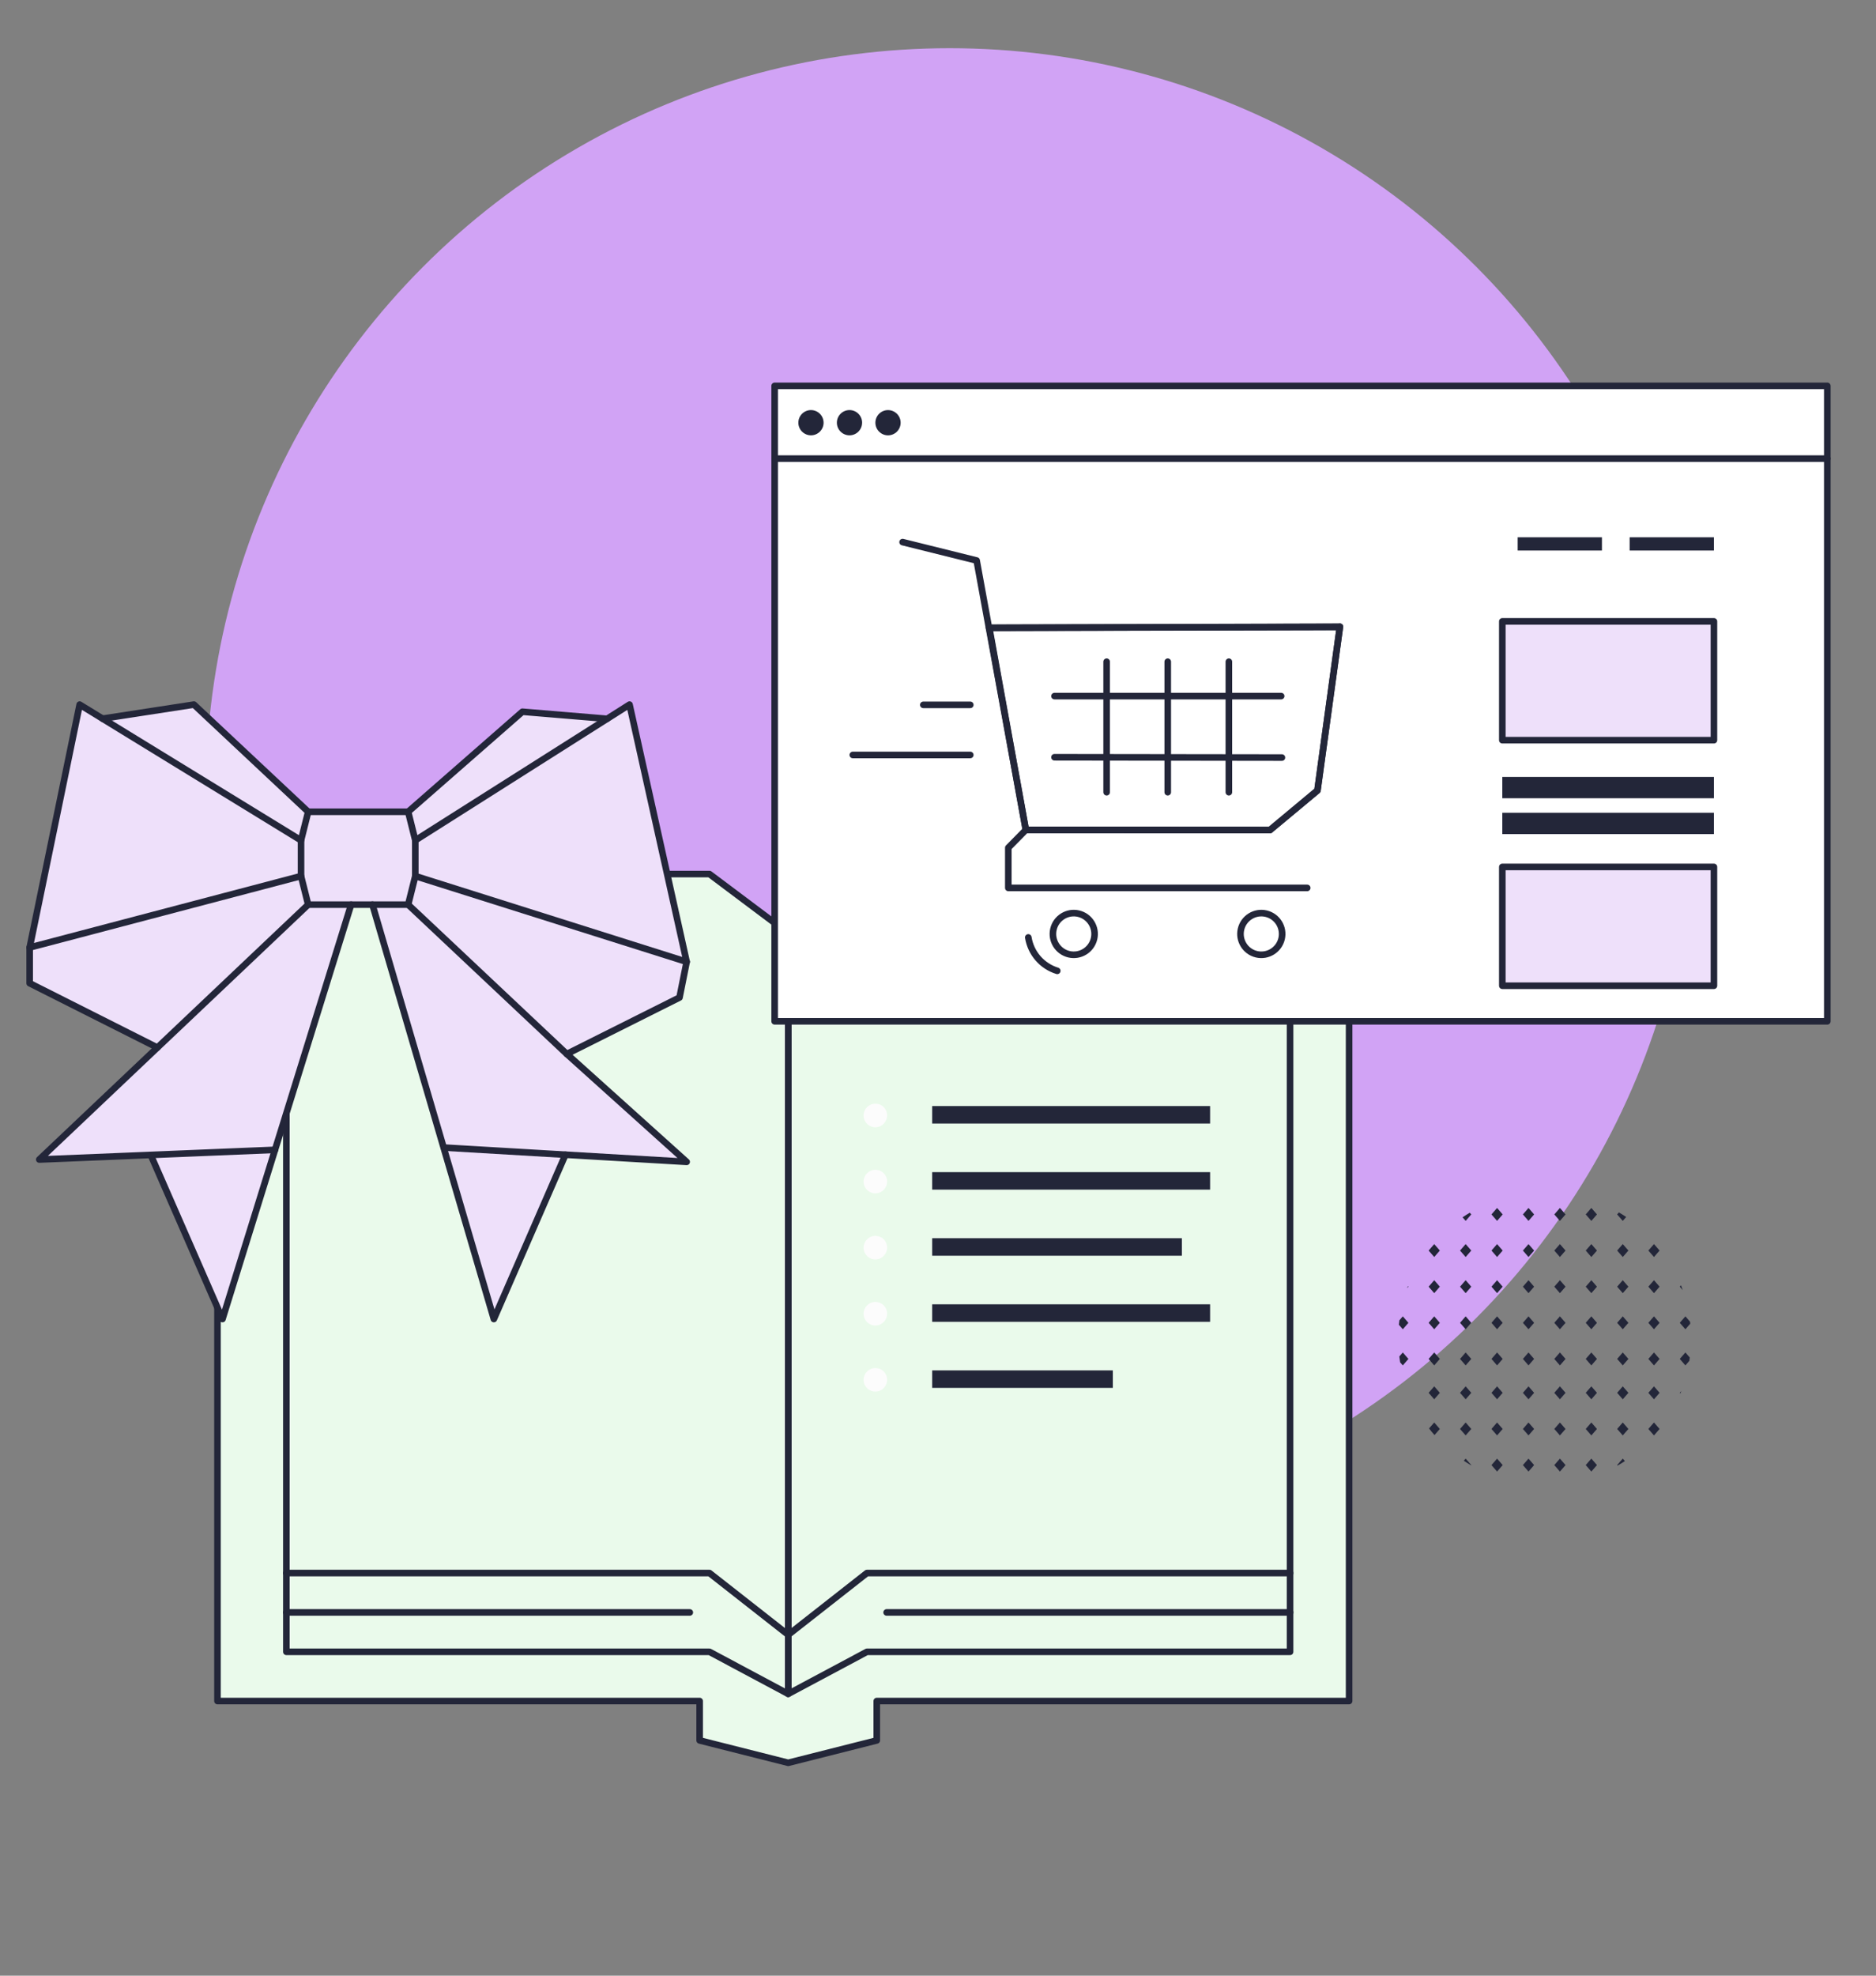 <?xml version="1.0" encoding="UTF-8"?><svg xmlns="http://www.w3.org/2000/svg" viewBox="0 0 570 600"><rect x="0" y="0" width="570" height="600" fill="#808080" stroke="none"/><circle id="uuid-2cb7fba6-c408-4847-80a4-8ed4996936cf" cx="288.547" cy="240.637" r="226" fill="#d1a3f5"/><path id="uuid-4888a5b0-8d71-4244-8125-3701c431f726" d="M239.488,283.385l-23.919-17.939H87.006v26.908h-20.928v224.238H212.578v11.959l26.909,6.8,26.909-6.8v-11.959h143.513v-224.238h-17.939v-26.908h-131.553l-20.929,17.939Z" fill="#eafaeb"/><path id="uuid-bcfc3312-a8cd-40b7-89de-d0ab861dc02a" d="M239.488,283.385l-23.919-17.939H87.006v26.908h-20.928v224.238H212.578v11.959l26.909,6.8,26.909-6.8v-11.959h143.513v-224.238h-17.939v-26.908h-131.553l-20.929,17.939Z" fill="none" stroke="#232639" stroke-linecap="round" stroke-linejoin="round" stroke-width="2"/><path id="uuid-c7eb00d7-6206-439d-a22a-3a9f029af372" d="M239.488,283.385v231.034l-23.919-12.773H87.006v-209.292" fill="none" stroke="#232639" stroke-linecap="round" stroke-linejoin="round" stroke-width="2"/><path id="uuid-5af1cd33-f545-432b-9f42-543dba2d7f18" d="M239.488,283.385v231.034l23.919-12.773h128.563v-209.292" fill="none" stroke="#232639" stroke-linecap="round" stroke-linejoin="round" stroke-width="2"/><line id="uuid-920f6323-e894-46fb-ac94-aae29b8a4e08" x1="269.387" y1="489.684" x2="391.97" y2="489.684" fill="none" stroke="#232639" stroke-linecap="round" stroke-linejoin="round" stroke-width="2"/><path id="uuid-63d5d843-6ce7-4bf4-86c2-43f7cd4a82d4" d="M87.007,477.724H215.57l23.919,18.756,23.918-18.756h128.563" fill="none" stroke="#232639" stroke-linecap="round" stroke-linejoin="round" stroke-width="2"/><line id="uuid-b651f2e5-e067-469b-81c5-960a8314f56c" x1="209.59" y1="489.684" x2="87.007" y2="489.684" fill="none" stroke="#232639" stroke-linecap="round" stroke-linejoin="round" stroke-width="2"/><rect id="uuid-6d0822ed-ae8a-46cd-af5c-af73cb468175" x="283.235" y="335.901" width="84.44" height="5.313" fill="#232639"/><path id="uuid-882912de-78a5-419e-a848-c702f684c3a8" d="M269.532,338.616c.083,1.972-1.449,3.638-3.421,3.721-1.972,.083-3.638-1.449-3.721-3.421-.083-1.971,1.448-3.637,3.419-3.721h.155c1.929-.039,3.526,1.492,3.569,3.421" fill="#fcfcfc"/><rect id="uuid-8bab551d-1b4d-4b66-bb35-709336ef7a82" x="283.233" y="355.971" width="84.442" height="5.312" fill="#232639"/><path id="uuid-47baac97-91bc-47ba-9eb7-99fcb50c4576" d="M269.532,358.686c.083,1.972-1.449,3.638-3.421,3.721-1.972,.083-3.638-1.449-3.721-3.421-.083-1.971,1.448-3.637,3.419-3.721h.155c1.929-.039,3.526,1.492,3.569,3.421" fill="#fcfcfc"/><rect id="uuid-7eec1876-a9c5-4c04-a735-936079bd95a2" x="283.235" y="376.039" width="75.867" height="5.312" fill="#232639"/><path id="uuid-01b0c9da-dd0c-4bd3-ac33-77c5d4626226" d="M269.532,378.756c.083,1.972-1.449,3.638-3.421,3.721-1.972,.083-3.638-1.449-3.721-3.421-.083-1.971,1.448-3.637,3.419-3.721h.155c1.929-.039,3.526,1.492,3.569,3.421" fill="#fcfcfc"/><rect id="uuid-3c708bf5-4b03-4b35-8426-cf13fcaf235b" x="283.233" y="396.11" width="84.442" height="5.312" fill="#232639"/><path id="uuid-7a9505e8-ff78-4d9b-a2f3-7bddd17a1cab" d="M269.532,398.82c.083,1.972-1.449,3.638-3.421,3.721-1.972,.083-3.638-1.449-3.721-3.421-.083-1.971,1.448-3.637,3.419-3.721h.155c1.929-.039,3.526,1.492,3.569,3.421" fill="#fcfcfc"/><rect id="uuid-d5109fac-d659-4069-bcfa-b049cdb26656" x="283.235" y="416.18" width="54.884" height="5.312" fill="#232639"/><path id="uuid-4d07da8e-e8a2-409c-acd9-5db80fdcf371" d="M269.532,418.895c.083,1.972-1.449,3.638-3.421,3.721-1.972,.083-3.638-1.449-3.721-3.421-.083-1.971,1.448-3.637,3.419-3.721h.155c1.929-.039,3.526,1.492,3.569,3.421" fill="#fcfcfc"/><rect id="uuid-a73ed23a-53f6-44bc-838f-6c870893ec1d" x="235.367" y="117.185" width="319.836" height="192.978" fill="#fff"/><rect id="uuid-26008c30-09ab-494c-a271-369c426b3b3a" x="235.367" y="117.185" width="319.836" height="192.978" fill="none" stroke="#232639" stroke-linecap="round" stroke-linejoin="round" stroke-width="2"/><path id="uuid-bd3b52d6-16f5-447c-a43d-03f944b26427" d="M250.237,128.376c-.003,2.117-1.722,3.832-3.839,3.829-2.117-.003-3.832-1.722-3.829-3.839,.003-2.114,1.716-3.827,3.83-3.829,2.117,0,3.834,1.717,3.834,3.834h0" fill="#232639"/><path id="uuid-a7ea1752-ccfa-4bc3-963f-da5b4708b3cb" d="M261.941,128.376c-.003,2.117-1.722,3.832-3.839,3.829-2.117-.003-3.832-1.722-3.829-3.839,.003-2.117,1.722-3.832,3.839-3.829h.002c2.117,0,3.834,1.717,3.834,3.834h0" fill="#232639"/><path id="uuid-2f79c713-6bf7-4cdc-b583-57e6a138049f" d="M273.646,128.376c0,2.117-1.717,3.834-3.834,3.834-2.117,0-3.834-1.717-3.834-3.834s1.717-3.834,3.834-3.834,3.834,1.717,3.834,3.834h0" fill="#232639"/><line id="uuid-bdd4633f-9d1c-463e-b3ef-9022a1f881f8" x1="235.367" y1="139.275" x2="555.202" y2="139.275" fill="none" stroke="#232639" stroke-linecap="round" stroke-linejoin="round" stroke-width="2"/><rect id="uuid-a33e07ec-7b0e-47f0-ae22-06ce79aaebca" x="456.461" y="235.947" width="64.297" height="6.473" fill="#232639"/><rect id="uuid-db407246-a9d3-4b84-a174-c401bfa11cbe" x="456.461" y="246.83" width="64.297" height="6.473" fill="#232639"/><rect id="uuid-1dd5efc5-02e9-4409-9201-94ea38d99644" x="456.461" y="188.704" width="64.297" height="36.084" fill="#eee0fa"/><rect id="uuid-7330b755-d6d4-4cd2-bebb-2a893dcf0d94" x="456.461" y="188.704" width="64.297" height="36.084" fill="none" stroke="#232639" stroke-linecap="round" stroke-linejoin="round" stroke-width="2"/><rect id="uuid-08db444b-b9d6-4736-9be1-3d19b7f81ecd" x="456.461" y="263.278" width="64.297" height="36.084" fill="#eee0fa"/><rect id="uuid-9f609a2e-6622-4149-a90a-75a87ac0c0fc" x="456.461" y="263.278" width="64.297" height="36.084" fill="none" stroke="#232639" stroke-linecap="round" stroke-linejoin="round" stroke-width="2"/><rect id="uuid-021f588f-db30-4629-9899-b923822f90fa" x="461.118" y="163.168" width="25.611" height="4.025" fill="#232639"/><rect id="uuid-15f09cf0-cd47-4ec8-9ad8-506e90f24c3d" x="495.147" y="163.168" width="25.611" height="4.025" fill="#232639"/><polygon points="206.463 302.942 208.633 292.093 190.861 213.982 184.095 218.267 158.729 216.151 124.012 246.528 93.636 246.528 58.92 213.982 31.168 218.252 24.203 213.982 9.015 287.753 9.015 298.602 47.821 318.139 11.936 352.139 46.09 350.388 45.801 350.748 67.599 400.581 106.687 274.735 113.162 274.735 150.05 400.581 171.799 350.681 208.633 352.846 172.216 320.092 206.463 302.942" fill="#eee0fa"/><polygon points="24.203 213.982 9.015 287.753 91.466 266.056 91.466 255.207 24.203 213.982" fill="none" stroke="#232639" stroke-linecap="round" stroke-linejoin="round" stroke-width="2"/><polygon points="126.182 255.207 126.182 266.056 208.633 292.093 191.275 213.982 126.182 255.207" fill="none" stroke="#232639" stroke-linecap="round" stroke-linejoin="round" stroke-width="2"/><polyline points="31.168 218.251 58.92 213.981 93.636 246.528 91.466 255.207" fill="none" stroke="#232639" stroke-linecap="round" stroke-linejoin="round" stroke-width="2"/><polyline points="184.463 218.296 158.73 216.152 124.013 246.529 126.183 255.208" fill="none" stroke="#232639" stroke-linecap="round" stroke-linejoin="round" stroke-width="2"/><line x1="93.636" y1="246.528" x2="124.012" y2="246.528" fill="none" stroke="#232639" stroke-linecap="round" stroke-linejoin="round" stroke-width="2"/><polyline points="126.182 266.056 124.012 274.735 93.636 274.735 91.466 266.056" fill="none" stroke="#232639" stroke-linecap="round" stroke-linejoin="round" stroke-width="2"/><polyline points="9.015 287.753 9.015 298.602 47.821 318.139 11.936 352.139 83.559 349.197" fill="none" stroke="#232639" stroke-linecap="round" stroke-linejoin="round" stroke-width="2"/><polyline points="106.686 274.735 67.598 400.581 45.8 350.748" fill="none" stroke="#232639" stroke-linecap="round" stroke-linejoin="round" stroke-width="2"/><polyline points="113.162 274.735 150.05 400.581 171.799 350.679" fill="none" stroke="#232639" stroke-linecap="round" stroke-linejoin="round" stroke-width="2"/><polyline points="124.012 274.735 172.216 320.089 208.633 352.846 134.861 348.507" fill="none" stroke="#232639" stroke-linecap="round" stroke-linejoin="round" stroke-width="2"/><polyline points="172.215 320.09 206.463 302.942 208.633 292.094" fill="none" stroke="#232639" stroke-linecap="round" stroke-linejoin="round" stroke-width="2"/><line x1="93.636" y1="274.735" x2="47.821" y2="318.139" fill="none" stroke="#232639" stroke-linecap="round" stroke-linejoin="round" stroke-width="2"/><polygon points="300.583 190.659 311.692 252.037 385.862 252.083 400.29 240.066 407.12 190.332 300.583 190.659" fill="#fff"/><polygon points="300.583 190.659 311.692 252.037 385.862 252.083 400.29 240.066 407.12 190.332 300.583 190.659" fill="none" stroke="#232639" stroke-linecap="round" stroke-linejoin="round" stroke-width="2"/><path d="M321.231,294.835c-4.627-1.425-8.04-5.363-8.793-10.147" fill="none" stroke="#232639" stroke-linecap="round" stroke-linejoin="round" stroke-width="2"/><line x1="259.111" y1="229.274" x2="294.805" y2="229.274" fill="none" stroke="#232639" stroke-linecap="round" stroke-linejoin="round" stroke-width="2"/><line x1="280.539" y1="214.059" x2="294.807" y2="214.059" fill="none" stroke="#232639" stroke-linecap="round" stroke-linejoin="round" stroke-width="2"/><circle cx="326.245" cy="283.631" r="6.332" transform="translate(-24.754 535.983) rotate(-76.717)" fill="none" stroke="#232639" stroke-linecap="round" stroke-linejoin="round" stroke-width="2"/><circle cx="383.232" cy="283.631" r="6.332" transform="translate(19.14 591.446) rotate(-76.717)" fill="none" stroke="#232639" stroke-linecap="round" stroke-linejoin="round" stroke-width="2"/><polyline points="407.118 190.333 400.289 240.067 385.861 252.085 311.691 252.038 296.741 170.22 274.245 164.632" fill="none" stroke="#232639" stroke-linecap="round" stroke-linejoin="round" stroke-width="2"/><polyline points="311.691 252.038 306.363 257.446 306.363 269.651 397.178 269.651" fill="none" stroke="#232639" stroke-linecap="round" stroke-linejoin="round" stroke-width="2"/><line x1="406.585" y1="190.42" x2="300.5" y2="190.648" fill="none" stroke="#232639" stroke-linecap="round" stroke-linejoin="round" stroke-width="2"/><line x1="389.491" y1="230.066" x2="320.395" y2="229.971" fill="none" stroke="#232639" stroke-linecap="round" stroke-linejoin="round" stroke-width="2"/><line x1="373.375" y1="200.955" x2="373.375" y2="240.591" fill="none" stroke="#232639" stroke-linecap="round" stroke-linejoin="round" stroke-width="2"/><line x1="354.806" y1="200.955" x2="354.806" y2="240.591" fill="none" stroke="#232639" stroke-linecap="round" stroke-linejoin="round" stroke-width="2"/><line x1="336.238" y1="200.954" x2="336.238" y2="240.59" fill="none" stroke="#232639" stroke-linecap="round" stroke-linejoin="round" stroke-width="2"/><line x1="389.265" y1="211.399" x2="320.395" y2="211.4" fill="none" stroke="#232639" stroke-linecap="round" stroke-linejoin="round" stroke-width="2"/><g><polygon points="502.538 414.662 504.243 412.697 502.538 410.734 500.833 412.697 502.538 414.662" fill="#232639"/><polygon points="502.538 403.69 504.243 401.726 502.538 399.762 500.833 401.726 502.538 403.69" fill="#232639"/><polygon points="502.538 392.718 504.243 390.754 502.538 388.79 500.833 390.754 502.538 392.718" fill="#232639"/><polygon points="504.243 379.781 502.538 377.817 500.833 379.781 502.538 381.745 504.243 379.781" fill="#232639"/><path d="M510.38,412.698l1.705,1.964,1.2-1.382c.051-.336,.085-.677,.129-1.015l-1.329-1.531-1.705,1.964Z" fill="#232639"/><path d="M513.566,401.986c-.021-.203-.053-.403-.077-.606l-1.404-1.618-1.705,1.965,1.705,1.963,1.48-1.704Z" fill="#232639"/><path d="M511.287,391.799c-.173-.492-.356-.978-.545-1.462l-.362,.418,.907,1.044Z" fill="#232639"/><path d="M426.225,414.662l1.705-1.964-1.705-1.964-1.057,1.218c.073,.596,.152,1.189,.248,1.778l.809,.932Z" fill="#232639"/><path d="M426.225,403.69l1.705-1.963-1.705-1.965-1.039,1.198c-.056,.45-.112,.901-.155,1.355l1.194,1.375Z" fill="#232639"/><path d="M427.782,390.583c-.081,.21-.17,.415-.247,.627l.396-.456-.149-.171Z" fill="#232639"/><polygon points="435.773 410.734 434.068 412.698 435.773 414.662 437.478 412.698 435.773 410.734" fill="#232639"/><polygon points="435.773 399.762 434.068 401.727 435.773 403.69 437.478 401.727 435.773 399.762" fill="#232639"/><polygon points="435.773 388.79 434.068 390.755 435.773 392.718 437.478 390.755 435.773 388.79" fill="#232639"/><polygon points="435.773 377.818 434.068 379.783 435.773 381.746 437.478 379.783 435.773 377.818" fill="#232639"/><polygon points="445.32 410.734 443.615 412.698 445.32 414.662 447.032 412.698 445.32 410.734" fill="#232639"/><polygon points="445.32 399.762 443.615 401.727 445.32 403.69 447.032 401.727 445.32 399.762" fill="#232639"/><polygon points="445.32 388.79 443.615 390.755 445.32 392.718 447.032 390.755 445.32 388.79" fill="#232639"/><polygon points="445.32 377.818 443.615 379.783 445.32 381.746 447.032 379.783 445.32 377.818" fill="#232639"/><path d="M445.324,370.775l1.705-1.965-.451-.52c-.747,.445-1.483,.907-2.201,1.394l.948,1.091Z" fill="#232639"/><polygon points="454.868 414.662 456.573 412.698 454.868 410.734 453.163 412.698 454.868 414.662" fill="#232639"/><polygon points="454.868 403.69 456.573 401.727 454.868 399.762 453.163 401.727 454.868 403.69" fill="#232639"/><polygon points="454.868 392.718 456.573 390.755 454.868 388.79 453.163 390.755 454.868 392.718" fill="#232639"/><polygon points="454.868 381.746 456.573 379.783 454.868 377.818 453.163 379.783 454.868 381.746" fill="#232639"/><polygon points="456.573 368.811 454.868 366.846 453.163 368.811 454.868 370.775 456.573 368.811" fill="#232639"/><polygon points="464.419 414.662 466.124 412.698 464.419 410.734 462.714 412.698 464.419 414.662" fill="#232639"/><polygon points="464.419 403.69 466.124 401.727 464.419 399.762 462.714 401.727 464.419 403.69" fill="#232639"/><polygon points="464.419 392.718 466.124 390.755 464.419 388.79 462.714 390.755 464.419 392.718" fill="#232639"/><polygon points="466.124 379.783 464.419 377.818 462.714 379.783 464.419 381.746 466.124 379.783" fill="#232639"/><polygon points="462.714 368.811 464.419 370.775 466.124 368.811 464.419 366.846 462.714 368.811" fill="#232639"/><polygon points="473.964 410.734 472.252 412.698 473.964 414.662 475.669 412.698 473.964 410.734" fill="#232639"/><polygon points="473.964 399.762 472.252 401.727 473.964 403.69 475.669 401.727 473.964 399.762" fill="#232639"/><polygon points="473.964 388.79 472.252 390.755 473.964 392.718 475.669 390.755 473.964 388.79" fill="#232639"/><polygon points="473.964 377.818 472.252 379.783 473.964 381.746 475.669 379.783 473.964 377.818" fill="#232639"/><polygon points="473.964 366.846 472.259 368.811 473.964 370.775 475.669 368.811 473.964 366.846" fill="#232639"/><polygon points="483.511 410.734 481.806 412.697 483.511 414.662 485.216 412.697 483.511 410.734" fill="#232639"/><polygon points="483.511 399.762 481.806 401.726 483.511 403.69 485.216 401.726 483.511 399.762" fill="#232639"/><polygon points="483.511 388.79 481.806 390.754 483.511 392.718 485.216 390.754 483.511 388.79" fill="#232639"/><polygon points="483.511 377.817 481.806 379.781 483.511 381.745 485.216 379.781 483.511 377.817" fill="#232639"/><polygon points="483.511 366.845 481.806 368.809 483.511 370.774 485.216 368.809 483.511 366.845" fill="#232639"/><polygon points="493.058 414.662 494.77 412.697 493.058 410.734 491.353 412.697 493.058 414.662" fill="#232639"/><polygon points="493.058 403.69 494.77 401.726 493.058 399.762 491.353 401.726 493.058 403.69" fill="#232639"/><polygon points="493.058 392.718 494.77 390.754 493.058 388.79 491.353 390.754 493.058 392.718" fill="#232639"/><polygon points="494.77 379.781 493.058 377.817 491.353 379.781 493.058 381.745 494.77 379.781" fill="#232639"/><path d="M493.058,370.774l1.034-1.192c-.72-.484-1.46-.941-2.209-1.384l-.53,.611,1.705,1.965Z" fill="#232639"/><polygon points="502.538 435.926 504.243 433.962 502.538 431.997 500.833 433.962 502.538 435.926" fill="#232639"/><polygon points="502.538 424.953 504.243 422.989 502.538 421.025 500.833 422.989 502.538 424.953" fill="#232639"/><path d="M510.556,423.192c.099-.246,.197-.493,.292-.741l-.468,.539,.175,.202Z" fill="#232639"/><path d="M435.773,431.998l-1.579,1.819c.535,.687,1.089,1.358,1.662,2.012l1.621-1.867-1.705-1.965Z" fill="#232639"/><polygon points="434.068 422.99 435.773 424.953 437.478 422.99 435.773 421.025 434.068 422.99" fill="#232639"/><path d="M445.32,442.97l-.563,.648c.725,.481,1.468,.937,2.222,1.376l.052-.06-1.712-1.964Z" fill="#232639"/><polygon points="443.615 433.963 445.32 435.926 447.032 433.963 445.32 431.998 443.615 433.963" fill="#232639"/><polygon points="445.32 421.025 443.615 422.99 445.32 424.953 447.032 422.99 445.32 421.025" fill="#232639"/><polygon points="454.868 446.898 456.573 444.934 454.868 442.97 453.163 444.934 454.868 446.898" fill="#232639"/><polygon points="454.868 435.926 456.573 433.963 454.868 431.998 453.163 433.963 454.868 435.926" fill="#232639"/><polygon points="454.868 424.953 456.573 422.99 454.868 421.025 453.163 422.99 454.868 424.953" fill="#232639"/><polygon points="464.419 446.898 466.124 444.934 464.419 442.97 462.714 444.934 464.419 446.898" fill="#232639"/><polygon points="464.419 435.926 466.124 433.963 464.419 431.998 462.714 433.963 464.419 435.926" fill="#232639"/><polygon points="464.419 424.953 466.124 422.99 464.419 421.025 462.714 422.99 464.419 424.953" fill="#232639"/><polygon points="475.669 444.934 473.964 442.97 472.252 444.934 473.964 446.898 475.669 444.934" fill="#232639"/><polygon points="472.252 433.963 473.964 435.926 475.669 433.963 473.964 431.998 472.252 433.963" fill="#232639"/><polygon points="473.964 421.025 472.252 422.99 473.964 424.953 475.669 422.99 473.964 421.025" fill="#232639"/><polygon points="481.806 444.932 483.511 446.897 485.216 444.932 483.511 442.969 481.806 444.932" fill="#232639"/><polygon points="483.511 431.997 481.806 433.962 483.511 435.926 485.216 433.962 483.511 431.997" fill="#232639"/><polygon points="483.511 421.025 481.806 422.989 483.511 424.953 485.216 422.989 483.511 421.025" fill="#232639"/><path d="M493.058,442.969l-1.705,1.963,.132,.152c.756-.435,1.498-.89,2.225-1.367l-.652-.747Z" fill="#232639"/><polygon points="493.058 435.926 494.77 433.962 493.058 431.997 491.353 433.962 493.058 435.926" fill="#232639"/><polygon points="493.058 424.953 494.77 422.989 493.058 421.025 491.353 422.989 493.058 424.953" fill="#232639"/></g></svg>
